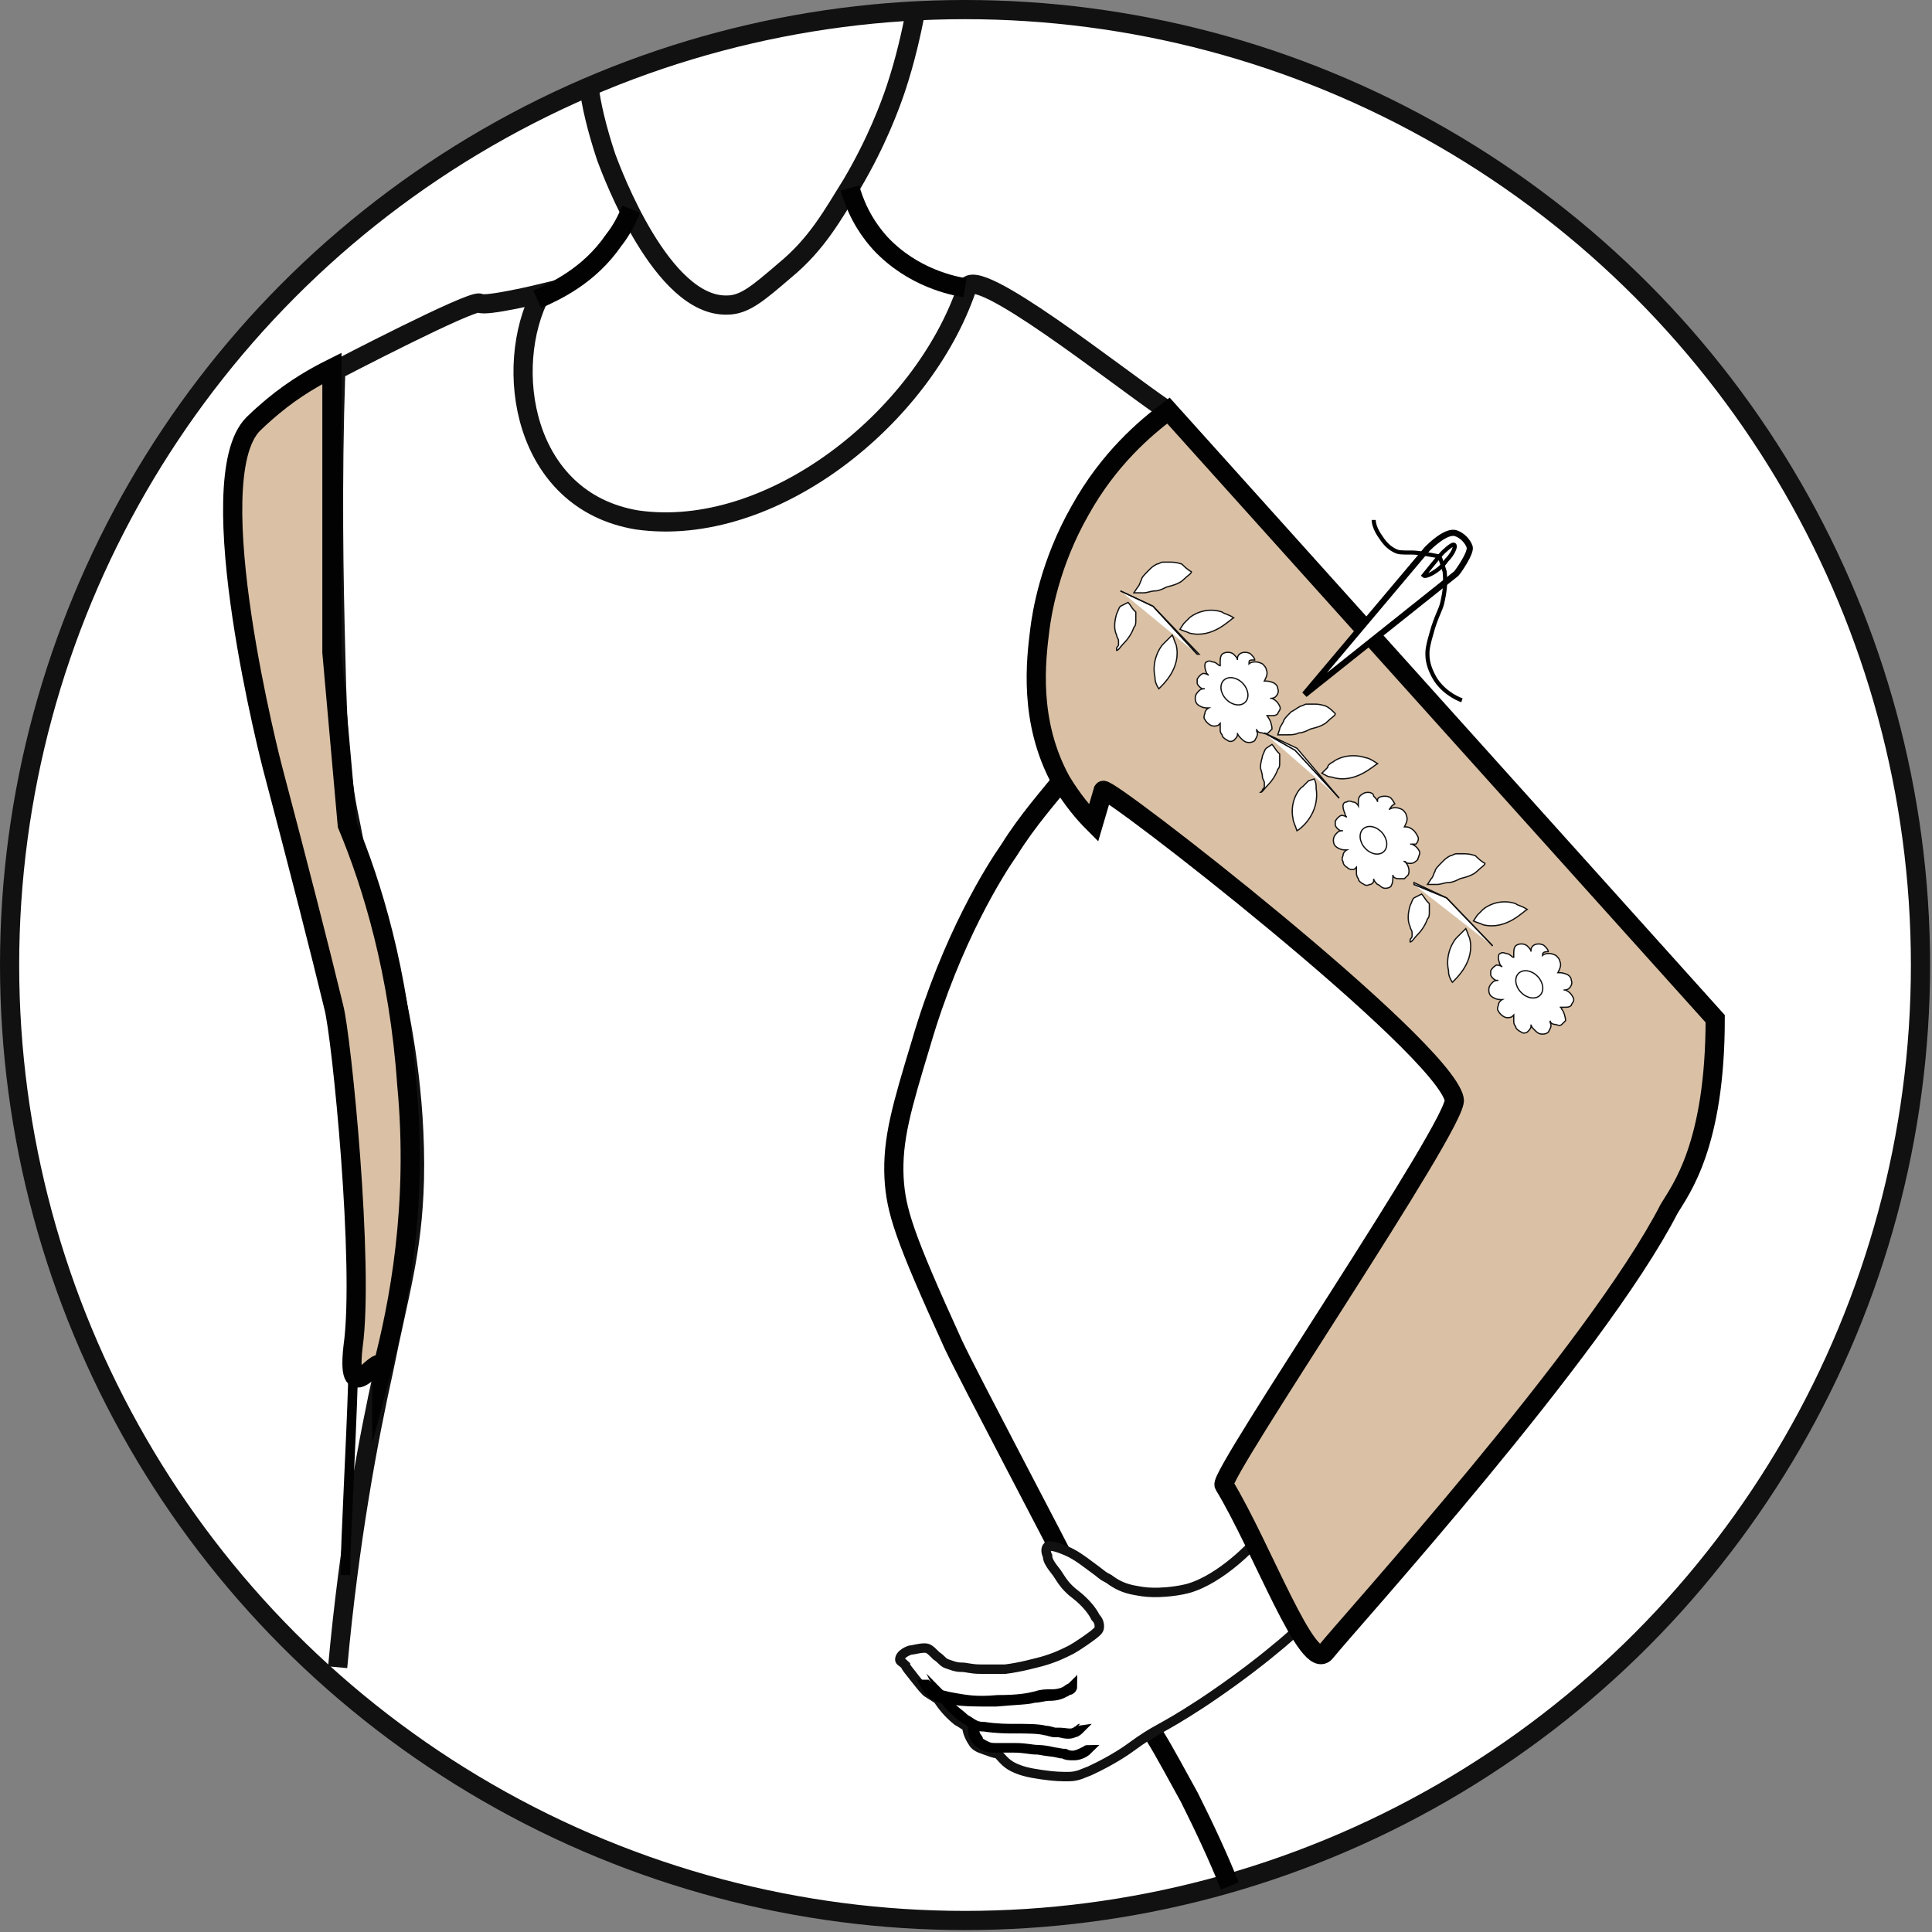 <?xml version="1.0" encoding="utf-8"?>
<!-- Generator: Adobe Illustrator 22.1.0, SVG Export Plug-In . SVG Version: 6.00 Build 0)  -->
<svg version="1.1" id="Layer_1" xmlns="http://www.w3.org/2000/svg" xmlns:xlink="http://www.w3.org/1999/xlink" x="0px" y="0px"
	 viewBox="0 0 100.7 100.7" style="enable-background:new 0 0 100.7 100.7;" xml:space="preserve">
<rect x="0" y="0" width="100.7" height="100.7" fill="#808080" stroke="none"/>
<style type="text/css">
	.st0{fill:#FFFFFF;stroke:#121111;stroke-miterlimit:10;}
	.st1{fill:none;stroke:#121111;stroke-miterlimit:10;}
	.st2{fill:none;stroke:#020202;stroke-miterlimit:10;}
	.st3{fill:#DAC1A5;stroke:#020202;stroke-miterlimit:10;}
	.st4{fill:none;stroke:#020202;stroke-width:0.5;stroke-miterlimit:10;}
	.st5{fill:#FFFFFF;stroke:#121111;stroke-width:0.492;stroke-miterlimit:10;}
	.st6{fill:#020202;stroke:#000000;stroke-width:0.5;stroke-miterlimit:10;}
	.st7{fill:#FFFFFF;stroke:#121111;stroke-width:6.501413e-02;stroke-miterlimit:10;}
	.st8{fill:#FFFFFF;stroke:#000000;stroke-width:0.32;stroke-miterlimit:10;}
	.st9{fill:#FFFFFF;stroke:#000000;stroke-width:0.213;stroke-miterlimit:10;}
	.st10{fill:none;stroke:#000000;stroke-width:0.213;stroke-miterlimit:10;}
</style>
<g>
	<circle class="st0" cx="50.3" cy="50.3" r="49.8"/>
	<path class="st1" d="M30.7,4.5c0.1,0.9,0.4,2.2,0.9,3.7c0.3,0.8,2.9,7.8,6.3,7.7c0.9,0,1.6-0.6,3-1.8c1.7-1.4,2.5-2.9,3.5-4.5
		c1.3-2.2,2-4.1,2.3-5c0.5-1.5,0.8-2.9,1-3.9"/>
	<path class="st1" d="M60.7,21.3c-2.5-1.7-9.9-7.6-10.3-6.3c-2.3,6.8-10.2,13.1-17.2,12.1c-6-1-7-8-5-11.8c0,0-2.9,0.7-3.2,0.5
		c-0.4-0.2-7.5,3.5-7.5,3.5c-0.2,6-0.1,10.9,0,14.8c0.1,4.8,0.3,6.7,0.8,9c0.7,3.8,1.3,4.1,2.2,8.2c0.4,1.8,1.2,5.7,1.1,10.2
		c-0.1,3.8-0.8,5.9-1.6,9.9c-0.8,3.6-1.8,8.9-2.4,15.5"/>
	<path class="st2" d="M55.4,40.6c-0.7,0.9-1.8,2.1-2.8,3.7c-0.7,1-3,4.6-4.6,10.1c-1,3.3-1.5,5-1.4,7c0.1,1.7,0.5,3,3.1,8.7
		c0.9,1.9,5.1,9.8,6.5,12.6"/>
	<path class="st3" d="M19.9,71.4c0-1.3-1.9,2.4-1.5-1.2c0.6-4.2-0.6-16.2-1-17.7c-0.7-2.9-1.8-7.2-3.2-12.5c0,0-3.9-15-1-17.9
		c0.4-0.4,1-0.9,1-0.9c1.2-1,2.3-1.6,3.1-2V34l0.8,9c1.3,3.1,2.7,7.7,3.1,13.5C21.8,62.8,20.8,68,19.9,71.4z"/>
	<path class="st4" d="M12.2,26.2c-0.3,4.5,0.9,8.1,1.3,10.5c0.8,4.8,1.9,6.2,3.2,12.4c1.1,5.1,1.4,9,1.5,10
		c0.3,4.2,0.3,3.6,0.2,12.8c-0.1,3.4-0.4,8.5-0.4,10.2"/>
	<path class="st2" d="M60.2,90.5c0.5,0.8,1.3,2.3,1.8,3.2c0.8,1.6,1.5,3.1,2.1,4.6"/>
	<path class="st2" d="M32.9,10.9c-0.2,0.5-0.5,1.1-0.9,1.6c-1.3,1.9-3.1,2.7-4,3.1"/>
	<path class="st2" d="M44.3,9.8c0.2,0.7,0.6,1.8,1.6,2.9c1.7,1.8,3.8,2.2,4.4,2.3"/>
	<g>
		<path class="st5" d="M60.4,22.7c1.2,0.6,11.1,10.2,12.7,12c2,2.2,16.7,18.1,15.9,19.6c-3.5,6.7-5.3,10-6.3,11.5
			c-3.1,4.7-4.8,7.3-7.7,10.8c-4.3,5.3-6.6,7.8-8.6,9.4c-1.8,1.5-3.8,2.8-3.8,2.8c-2.3,1.5-2.2,1.2-3.7,2.3c0,0-0.8,0.6-2.1,1.2
			c-0.3,0.1-0.6,0.3-1.1,0.3c-0.4,0-0.7,0-1.4-0.1c-0.7-0.1-1.1-0.2-1.5-0.4c-0.4-0.2-0.6-0.5-0.8-0.7c-0.2,0-0.4-0.1-0.7-0.2
			c-0.3-0.1-0.5-0.2-0.6-0.4c-0.2-0.3-0.3-0.6-0.3-0.8c-0.2-0.1-0.3-0.2-0.5-0.3c-0.5-0.4-0.8-0.8-1-1.1c-0.1-0.1-0.3-0.2-0.6-0.4
			c-0.2-0.2-0.2-0.2-0.6-0.7c-0.3-0.4-0.5-0.6-0.5-0.7c-0.2-0.2-0.3-0.2-0.3-0.3c0-0.3,0.5-0.5,0.6-0.5c0.1,0,0.4-0.1,0.7-0.1
			c0.2,0,0.3,0.1,0.6,0.4c0.3,0.2,0.3,0.3,0.5,0.4c0.3,0.1,0.5,0.2,0.8,0.2c0.3,0,0.5,0.1,1,0.1c0.5,0,0.8,0,1.3,0
			c0.8-0.1,1.5-0.3,1.9-0.4c0.7-0.2,1.1-0.4,1.5-0.6c0,0,0.4-0.2,1.2-0.8c0.1-0.1,0.3-0.2,0.3-0.4c0-0.1,0-0.3-0.2-0.5
			c-0.2-0.4-0.5-0.7-0.6-0.8c-0.4-0.4-0.5-0.4-0.8-0.7c-0.3-0.3-0.4-0.5-0.6-0.8c-0.4-0.5-0.5-0.7-0.5-0.9c-0.1-0.2-0.1-0.4,0-0.5
			c0,0,0.2-0.1,0.9,0.2c0.5,0.2,0.9,0.5,1.3,0.8c0.7,0.5,0.6,0.5,1,0.7c0.4,0.3,0.8,0.5,1.4,0.6c0.5,0.1,0.8,0.1,1.1,0.1
			c0,0,0.8,0,1.6-0.2c1.8-0.5,3.5-2.4,3.5-2.4c2.8-3.1,4-5.3,4-5.3c0.4-0.7,1.9-2.5,3.2-7c1.7-5.7,3-8.2,4.3-9.9
			c0.4-0.5-9.4-9.8-20.5-19.1c-0.2-0.5-0.4-1.3-0.6-2.2c-0.2-1.7,0-3.1,0.1-4c0.1-0.4,0.3-1.5,0.8-2.8c0.3-0.9,0.7-1.6,1.1-2.4
			c0.3-0.5,0.4-0.7,0.9-1.8c0.4-0.8,0.7-1.4,0.9-1.8L60.4,22.7z"/>
		<g>
			<path class="st6" d="M55.9,87.9c-0.1,0.1-0.2,0.1-0.3,0.2c-0.3,0.2-0.7,0.2-0.8,0.2l0,0c-0.3,0-0.5,0-0.8,0.1
				c-0.4,0.1-0.9,0.2-2,0.2c-1.1,0.1-1.6,0-2.2-0.1c-0.6-0.1-0.9-0.2-1.1-0.3c-0.2-0.1-0.3-0.3-0.4-0.4c0,0,0,0-0.1,0
				c0.1,0.2,0.2,0.3,0.4,0.5c0.2,0.1,0.4,0.3,1.1,0.3c0.5,0.1,1.1,0.1,2.2,0.1c1.1-0.1,1.7-0.1,2-0.2c0.3,0,0.5-0.1,0.8-0.1l0,0
				c0.1,0,0.5,0,0.8-0.2c0.1,0,0.1-0.1,0.2-0.1C55.8,88.1,55.9,88,55.9,87.9L55.9,87.9z"/>
			<g>
				<path class="st6" d="M56.2,90.2c-0.1,0-0.1,0.1-0.2,0.1c-0.2,0.1-0.5,0-0.8,0c-0.1,0-0.1,0-0.2,0c-0.2,0-0.4-0.1-0.5-0.1
					c-0.4-0.1-0.9-0.1-1.9-0.1c0,0-0.7,0-1.3-0.1c-0.1,0-0.3,0-0.5-0.1c-0.2-0.1-0.3-0.2-0.5-0.3c-0.2-0.2-0.5-0.4-0.7-0.6
					c-0.2-0.2-0.3-0.4-0.4-0.5l0,0c0.1,0.2,0.3,0.4,0.4,0.5c0.2,0.2,0.4,0.4,0.7,0.6c0.2,0.1,0.3,0.2,0.5,0.3
					c0.2,0.1,0.4,0.1,0.5,0.1c0.6,0.1,1.3,0.1,1.3,0.1c1,0,1.5,0,1.9,0.1c0.2,0,0.4,0.1,0.5,0.1c0.1,0,0.1,0,0.2,0
					c0.4,0.1,0.6,0.1,0.8,0c0.1,0,0.2-0.1,0.3-0.2l0,0C56.3,90.1,56.2,90.2,56.2,90.2z"/>
			</g>
			<g>
				<path class="st6" d="M56.5,91.3c-0.2,0.1-0.4,0.2-0.6,0.2c-0.2,0-0.3,0-0.5-0.1c0,0-0.1,0-0.1,0c-0.5-0.1-0.8-0.2-1.3-0.2
					c-0.3,0-0.6-0.1-1.2-0.1c-0.1,0-0.3,0-0.4,0c-0.1,0-0.3,0-0.4,0l-0.1,0c-0.3,0-0.4,0-0.6-0.1c-0.2-0.1-0.3-0.2-0.4-0.3
					c-0.1-0.1-0.2-0.3-0.2-0.5c0-0.1,0-0.2,0-0.2l0.1,0c0,0.1,0,0.1,0,0.2c0,0.3,0.2,0.4,0.2,0.5c0,0.1,0.2,0.2,0.4,0.3
					c0.2,0.1,0.3,0.1,0.6,0.1l0.1,0c0.1,0,0.3,0,0.4,0c0.1,0,0.3,0,0.4,0c0.6,0,0.9,0.1,1.2,0.1c0.5,0.1,0.8,0.1,1.3,0.2
					c0,0,0.1,0,0.1,0c0.2,0.1,0.3,0.1,0.5,0.1c0.2,0,0.5-0.1,0.7-0.3l0,0C56.6,91.2,56.6,91.3,56.5,91.3z"/>
			</g>
		</g>
	</g>
	<g>
		<path class="st3" d="M57,42.9c-0.5-0.5-1.1-1.2-1.7-2.2c-1.7-3.1-1.3-6.3-1.1-7.9c0.1-0.8,0.5-3.4,2.1-6.2
			c1.5-2.7,3.4-4.3,4.6-5.2l28.5,31.7c0,6.6-1.8,8.9-2.4,9.9c-3.8,7.4-16.7,21.6-17.9,23.1c-0.9,1.2-3.3-5.4-5.3-8.7
			c-0.3-0.5,12.3-19,12-20.1c-0.6-2.8-18.1-16.4-18.3-16.1L57,42.9z"/>
		<g>
			<g>
				<g>
					<path class="st7" d="M65.1,34.6c0,0,0.1-0.1,0.3-0.1c0.1,0,0.2,0,0.4,0.1c0.1,0.1,0.2,0.2,0.2,0.3c0.1,0.2,0,0.4-0.1,0.6
						c0,0,0.1,0,0.1,0c0.2,0,0.4,0.1,0.4,0.1c0,0,0.2,0.1,0.2,0.3c0.1,0.2-0.1,0.4-0.1,0.4c-0.1,0.1-0.2,0.1-0.3,0.1c0,0,0,0,0.1,0
						c0.2,0.1,0.3,0.2,0.4,0.4c0.1,0.2-0.1,0.3-0.1,0.4c-0.1,0.1-0.2,0.1-0.3,0.1c-0.1,0-0.2,0-0.3,0c0,0,0.1,0,0.1,0.1
						c0.1,0.1,0.2,0.4,0.2,0.6c-0.1,0.1-0.2,0.2-0.2,0.2c-0.1,0.1-0.3,0-0.3,0c-0.2,0-0.3-0.1-0.3-0.2c0,0,0,0,0,0.1
						c0.1,0.2,0,0.3-0.1,0.5c0,0-0.1,0.1-0.3,0.1c-0.2,0-0.3-0.1-0.4-0.2c-0.1-0.1-0.2-0.2-0.2-0.3c0,0,0,0.1,0,0.1
						c0,0.1-0.1,0.2-0.2,0.3c-0.2,0.1-0.3,0-0.3,0c-0.2-0.1-0.3-0.2-0.3-0.3c-0.1-0.1-0.1-0.2-0.1-0.3c0-0.1,0-0.2,0-0.3
						c0,0-0.1,0.1-0.1,0.1c0,0-0.2,0.1-0.4,0c0,0-0.2-0.1-0.3-0.3c-0.1-0.1,0-0.3,0-0.3c0-0.2,0.2-0.3,0.2-0.3c0,0-0.1,0-0.1,0
						c-0.2,0-0.4-0.1-0.5-0.2c0,0-0.1-0.1-0.1-0.3c0-0.2,0.1-0.3,0.2-0.4c0.1-0.1,0.2-0.1,0.3-0.1c0,0-0.1,0-0.1,0
						c-0.1,0-0.3-0.2-0.3-0.3c0-0.1,0-0.2,0-0.2c0,0,0.1-0.2,0.3-0.3c0.2,0,0.3,0.1,0.3,0.1c0,0-0.1-0.1-0.1-0.1
						c0,0-0.1-0.2-0.1-0.4c0,0,0-0.2,0.1-0.2c0.1-0.1,0.3,0,0.3,0c0.2,0,0.3,0.2,0.4,0.2c0,0,0-0.1,0-0.2c0-0.1,0-0.3,0.1-0.4
						c0,0,0.1-0.1,0.3-0.1c0.2,0,0.3,0.1,0.3,0.1c0.1,0.1,0.2,0.2,0.2,0.3c0,0,0-0.1,0-0.1c0-0.1,0.1-0.3,0.4-0.3c0,0,0.2,0,0.3,0.1
						c0.1,0.1,0.2,0.2,0.2,0.3C65.1,34.4,65.1,34.4,65.1,34.6L65.1,34.6z"/>
				</g>
				<g>
					
						<ellipse transform="matrix(0.72 -0.694 0.694 0.72 -7.079 54.732)" class="st7" cx="64.4" cy="36.1" rx="0.6" ry="0.8"/>
				</g>
			</g>
			<g>
				<polyline class="st7" points="62.4,34.1 60.1,31.6 58.4,30.8 				"/>
				<polygon class="st7" points="58.4,30.8 60.1,31.6 62.5,34.1 62.4,34.1 60.1,31.6 58.4,30.8 				"/>
			</g>
			<g>
				<g>
					<path class="st7" d="M61.1,33.1c0.1,0.2,0.1,0.3,0.2,0.5c0.3,1.2-0.7,2.1-0.9,2.3c-0.2-0.3-0.2-0.5-0.2-0.6
						c-0.2-0.9,0.3-1.6,0.4-1.7c0.1-0.1,0.2-0.2,0.3-0.3L61.1,33.1z"/>
				</g>
				<g>
					<path class="st7" d="M58.8,31.4c0.1,0.1,0.2,0.3,0.3,0.4c0,0,0.1,0.1,0.1,0.1c0,0,0,0,0,0.1c0,0,0,0,0,0.1c0,0.1,0,0.2,0,0.2
						c0,0.2,0,0.3-0.1,0.4c-0.1,0.3-0.3,0.6-0.5,0.8c-0.2,0.2-0.3,0.4-0.4,0.4c0,0,0,0,0-0.1c0-0.1,0.1-0.1,0.1-0.2c0,0,0-0.1,0-0.1
						l0,0c0,0,0,0,0,0l0,0c0,0,0,0,0-0.1c0-0.1-0.1-0.2-0.1-0.3c-0.1-0.2-0.1-0.4-0.1-0.5c0-0.3,0.1-0.6,0.1-0.6
						c0.1-0.2,0.1-0.3,0.2-0.4L58.8,31.4z"/>
				</g>
			</g>
			<g>
				<g>
					<path class="st7" d="M61.5,32.8c0.2,0.1,0.3,0.1,0.5,0.2c1.2,0.3,2.1-0.7,2.3-0.8c-0.3-0.2-0.5-0.2-0.6-0.3
						c-0.9-0.3-1.6,0.2-1.7,0.3c-0.1,0.1-0.2,0.2-0.3,0.3L61.5,32.8z"/>
				</g>
				<g>
					<path class="st7" d="M59.1,30.9c0.2,0,0.4,0,0.5,0c0.2,0,0.4-0.1,0.6-0.1c0.2,0,0.4-0.1,0.6-0.2c0.4-0.1,0.7-0.2,0.9-0.4
						c0.2-0.2,0.4-0.3,0.4-0.4c-0.2-0.1-0.4-0.3-0.5-0.4c-0.3-0.1-0.5-0.1-0.6-0.1c-0.1,0-0.2,0-0.3,0c0,0-0.1,0-0.1,0c0,0,0,0,0,0
						l0,0c-0.1,0-0.2,0.1-0.3,0.1c-0.2,0.1-0.3,0.2-0.4,0.3c-0.2,0.2-0.4,0.4-0.4,0.5c-0.1,0.2-0.1,0.3-0.2,0.4L59.1,30.9z"/>
				</g>
			</g>
		</g>
		<g>
			<g>
				<path class="st8" d="M68,36.2l6.4-7.6c0.1-0.1,1-1,1.5-0.8c0.3,0.1,0.6,0.4,0.7,0.7c0.1,0.3-0.6,1.3-0.7,1.4L68,36.2z"/>
				<path class="st9" d="M74.2,30c0,0,0.8-1,1-1.2c0,0,0.5-0.5,0.6-0.4c0.1,0.1-0.1,0.5-0.4,0.8C75,29.8,74.3,30.1,74.2,30z"/>
			</g>
			<path class="st10" d="M71.6,27.1c0,0.2,0.1,0.5,0.3,0.8c0.2,0.3,0.4,0.6,0.8,0.8c0.2,0.1,0.3,0.1,0.9,0.1c0.3,0,0.9,0.1,1.4,0.2"
				/>
			<path class="st10" d="M75,29c0.1,0.1,0.2,0.5,0.3,0.8c0,0.2,0.1,0.6-0.1,1.5c-0.1,0.5-0.2,0.5-0.5,1.4c-0.3,1-0.3,1.2-0.3,1.4
				c0,0.5,0.2,0.9,0.3,1.1c0.4,0.8,1.2,1.2,1.5,1.3"/>
		</g>
		<g>
			<g>
				<g>
					<path class="st7" d="M72.4,42.2c0,0,0.1-0.1,0.3-0.1c0.1,0,0.2,0,0.4,0.1c0.1,0.1,0.2,0.2,0.2,0.3c0.1,0.2,0,0.4-0.1,0.6
						c0,0,0.1,0,0.1,0c0.2,0,0.4,0.2,0.4,0.2c0,0,0.1,0.1,0.2,0.3c0.1,0.2-0.1,0.4-0.1,0.4C73.7,44,73.5,44,73.5,44c0,0,0,0,0.1,0
						c0.2,0.1,0.3,0.2,0.4,0.4c0,0.2-0.1,0.3-0.1,0.4C73.7,45,73.6,45,73.5,45c-0.1,0-0.2,0-0.3-0.1c0,0,0.1,0,0.1,0.1
						c0.1,0.1,0.2,0.4,0.1,0.6c-0.1,0.1-0.2,0.2-0.2,0.2c-0.1,0-0.3,0-0.3,0c-0.2,0-0.3-0.1-0.3-0.2c0,0,0,0,0,0.1
						c0,0.2,0,0.3-0.1,0.5c0,0-0.1,0.1-0.3,0.1c-0.2,0-0.3-0.2-0.4-0.2c-0.1-0.1-0.2-0.2-0.2-0.3c0,0,0,0.1,0,0.1
						c0,0.1-0.1,0.2-0.2,0.2c-0.2,0.1-0.3,0-0.3,0c-0.2-0.1-0.3-0.2-0.3-0.3c-0.1-0.1-0.1-0.3-0.1-0.3c0-0.1,0-0.2,0-0.3
						c0,0-0.1,0.1-0.1,0.1c0,0-0.2,0.1-0.4-0.1c0,0-0.2-0.1-0.2-0.3c-0.1-0.1,0-0.3,0-0.3c0-0.2,0.2-0.3,0.2-0.3c0,0-0.1,0-0.1,0
						c-0.2,0-0.4-0.1-0.5-0.2c0,0-0.1-0.1-0.1-0.3c0-0.2,0.1-0.3,0.2-0.4c0.1-0.1,0.2-0.1,0.3-0.1c0,0-0.1,0-0.1,0
						c-0.1,0-0.3-0.2-0.3-0.3c0-0.1,0-0.2,0-0.2c0,0,0.1-0.2,0.3-0.3c0.2,0,0.3,0.1,0.3,0.1c0,0-0.1-0.1-0.1-0.2
						c0,0-0.1-0.2-0.1-0.4c0,0,0-0.2,0.2-0.2c0.1-0.1,0.3,0,0.3,0c0.2,0,0.3,0.2,0.3,0.2c0,0,0-0.1,0-0.2c0-0.1,0-0.3,0.2-0.4
						c0,0,0.1-0.1,0.3-0.1c0.2,0,0.3,0.1,0.3,0.2c0.1,0.1,0.2,0.2,0.2,0.3c0,0,0-0.1,0-0.1c0-0.1,0.1-0.2,0.4-0.2c0,0,0.2,0,0.3,0.1
						c0.1,0.1,0.2,0.3,0.2,0.3C72.5,42,72.5,42.1,72.4,42.2L72.4,42.2z"/>
				</g>
				<g>
					
						<ellipse transform="matrix(0.75 -0.661 0.661 0.75 -11.065 58.275)" class="st7" cx="71.6" cy="43.8" rx="0.6" ry="0.8"/>
				</g>
			</g>
			<g>
				<polyline class="st7" points="69.8,41.6 67.5,39.1 65.9,38.2 				"/>
				<polygon class="st7" points="65.9,38.2 67.6,39 69.8,41.6 69.8,41.6 67.5,39.1 65.9,38.2 				"/>
			</g>
			<g>
				<g>
					<path class="st7" d="M68.5,40.6c0.1,0.2,0.1,0.3,0.1,0.5c0.2,1.3-0.8,2.1-1,2.2c-0.1-0.3-0.2-0.5-0.2-0.6
						c-0.2-0.9,0.3-1.6,0.5-1.7c0.1-0.1,0.2-0.2,0.3-0.3L68.5,40.6z"/>
				</g>
				<g>
					<path class="st7" d="M66.3,38.8c0.1,0.1,0.2,0.3,0.3,0.4c0,0,0.1,0.1,0.1,0.1c0,0,0,0,0,0.1c0,0,0,0,0,0.1c0,0.1,0,0.2,0,0.2
						c0,0.2,0,0.3-0.1,0.4c-0.1,0.3-0.3,0.6-0.5,0.8c-0.2,0.2-0.3,0.4-0.4,0.4c0,0,0,0,0.1-0.1c0-0.1,0.1-0.1,0.1-0.2
						c0,0,0-0.1,0-0.1l0,0c0,0,0,0,0,0l0,0c0,0,0,0,0-0.1c0-0.1-0.1-0.2-0.1-0.3c0-0.2-0.1-0.4-0.1-0.5c0-0.3,0.1-0.5,0.1-0.6
						c0.1-0.2,0.1-0.3,0.2-0.4L66.3,38.8z"/>
				</g>
			</g>
			<g>
				<g>
					<path class="st7" d="M68.9,40.3c0.2,0.1,0.3,0.2,0.5,0.2c1.2,0.4,2.2-0.6,2.4-0.7c-0.3-0.2-0.5-0.3-0.6-0.3
						c-0.9-0.3-1.6,0.1-1.7,0.2c-0.2,0.1-0.3,0.2-0.3,0.3L68.9,40.3z"/>
				</g>
				<g>
					<path class="st7" d="M66.6,38.3c0.2,0,0.4,0,0.5,0c0.2,0,0.4,0,0.6-0.1c0.2,0,0.4-0.1,0.6-0.2c0.4-0.1,0.7-0.2,0.9-0.4
						c0.2-0.2,0.4-0.3,0.4-0.4c-0.2-0.2-0.3-0.3-0.5-0.4c-0.3-0.1-0.5-0.1-0.6-0.1c-0.1,0-0.2,0-0.3,0c0,0-0.1,0-0.1,0c0,0,0,0,0,0
						l0,0c-0.1,0-0.2,0.1-0.3,0.1c-0.2,0.1-0.3,0.2-0.5,0.3c-0.2,0.2-0.4,0.4-0.4,0.5c-0.1,0.2-0.2,0.3-0.2,0.4L66.6,38.3z"/>
				</g>
			</g>
		</g>
		<g>
			<g>
				<g>
					<path class="st7" d="M80.4,49.8c0,0,0.1-0.1,0.3-0.1c0.1,0,0.2,0,0.4,0.1c0.1,0.1,0.2,0.2,0.2,0.3c0.1,0.2,0,0.4-0.1,0.6
						c0,0,0.1,0,0.1,0c0.2,0,0.4,0.1,0.4,0.1c0,0,0.2,0.1,0.2,0.3c0.1,0.2-0.1,0.4-0.1,0.4c-0.1,0.1-0.2,0.1-0.3,0.1c0,0,0,0,0.1,0
						c0.2,0.1,0.3,0.2,0.4,0.4c0.1,0.2-0.1,0.3-0.1,0.4c-0.1,0.1-0.2,0.1-0.3,0.1c-0.1,0-0.2,0-0.3,0c0,0,0.1,0,0.1,0.1
						c0.1,0.1,0.2,0.4,0.2,0.6c-0.1,0.1-0.2,0.2-0.2,0.2c-0.1,0.1-0.3,0-0.3,0c-0.2,0-0.3-0.1-0.3-0.2c0,0,0,0,0,0.1
						c0.1,0.2,0,0.3-0.1,0.5c0,0-0.1,0.1-0.3,0.1c-0.2,0-0.3-0.1-0.4-0.2c-0.1-0.1-0.2-0.2-0.2-0.3c0,0,0,0.1,0,0.1
						c0,0.1-0.1,0.2-0.2,0.3c-0.2,0.1-0.3,0-0.3,0c-0.2-0.1-0.3-0.2-0.3-0.3c-0.1-0.1-0.1-0.2-0.1-0.3c0-0.1,0-0.2,0-0.3
						c0,0-0.1,0.1-0.1,0.1c0,0-0.2,0.1-0.4,0c0,0-0.2-0.1-0.3-0.3c-0.1-0.1,0-0.3,0-0.3c0-0.2,0.2-0.3,0.2-0.3c0,0-0.1,0-0.1,0
						c-0.2,0-0.4-0.1-0.5-0.2c0,0-0.1-0.1-0.1-0.3c0-0.2,0.1-0.3,0.2-0.4c0.1-0.1,0.2-0.1,0.3-0.1c0,0-0.1,0-0.1,0
						c-0.1,0-0.3-0.2-0.3-0.3c0-0.1,0-0.2,0-0.2c0,0,0.1-0.2,0.3-0.3c0.2,0,0.3,0.1,0.3,0.1c0,0-0.1-0.1-0.1-0.1
						c0,0-0.1-0.2-0.1-0.4c0,0,0-0.2,0.1-0.2c0.1-0.1,0.3,0,0.3,0c0.2,0,0.3,0.2,0.4,0.2c0,0,0-0.1,0-0.2c0-0.1,0-0.3,0.1-0.4
						c0,0,0.1-0.1,0.3-0.1c0.2,0,0.3,0.1,0.3,0.1c0.1,0.1,0.2,0.2,0.2,0.3c0,0,0-0.1,0-0.1c0-0.1,0.1-0.3,0.4-0.3c0,0,0.2,0,0.3,0.1
						c0.1,0.1,0.2,0.2,0.2,0.3C80.4,49.6,80.4,49.7,80.4,49.8L80.4,49.8z"/>
				</g>
				<g>
					
						<ellipse transform="matrix(0.72 -0.694 0.694 0.72 -13.346 69.61)" class="st7" cx="79.7" cy="51.4" rx="0.6" ry="0.8"/>
				</g>
			</g>
			<g>
				<polyline class="st7" points="77.8,49.3 75.4,46.8 73.7,46.1 				"/>
				<polygon class="st7" points="73.7,46 75.4,46.8 77.8,49.3 77.8,49.3 75.4,46.8 73.7,46.1 				"/>
			</g>
			<g>
				<g>
					<path class="st7" d="M76.4,48.4c0.1,0.2,0.1,0.3,0.2,0.5c0.3,1.2-0.7,2.1-0.9,2.3c-0.2-0.3-0.2-0.5-0.2-0.6
						c-0.2-0.9,0.3-1.6,0.4-1.7c0.1-0.1,0.2-0.2,0.3-0.3L76.4,48.4z"/>
				</g>
				<g>
					<path class="st7" d="M74.1,46.6c0.1,0.1,0.2,0.3,0.3,0.4c0,0,0.1,0.1,0.1,0.1c0,0,0,0,0,0.1c0,0,0,0,0,0.1c0,0.1,0,0.2,0,0.2
						c0,0.2,0,0.3-0.1,0.4c-0.1,0.3-0.3,0.6-0.5,0.8c-0.2,0.2-0.3,0.4-0.4,0.4c0,0,0,0,0-0.1c0-0.1,0.1-0.1,0.1-0.2c0,0,0-0.1,0-0.1
						l0,0c0,0,0,0,0,0l0,0c0,0,0,0,0-0.1c0-0.1-0.1-0.2-0.1-0.3c-0.1-0.2-0.1-0.4-0.1-0.5c0-0.3,0.1-0.6,0.1-0.6
						c0.1-0.2,0.1-0.3,0.2-0.4L74.1,46.6z"/>
				</g>
			</g>
			<g>
				<g>
					<path class="st7" d="M76.8,48c0.2,0.1,0.3,0.1,0.5,0.2c1.2,0.3,2.1-0.7,2.3-0.8c-0.3-0.2-0.5-0.2-0.6-0.3
						c-0.9-0.3-1.6,0.2-1.7,0.3c-0.1,0.1-0.2,0.2-0.3,0.3L76.8,48z"/>
				</g>
				<g>
					<path class="st7" d="M74.4,46.1c0.2,0,0.4,0,0.5,0c0.2,0,0.4-0.1,0.6-0.1c0.2,0,0.4-0.1,0.6-0.2c0.4-0.1,0.7-0.2,0.9-0.4
						c0.2-0.2,0.4-0.3,0.4-0.4c-0.2-0.1-0.4-0.3-0.5-0.4c-0.3-0.1-0.5-0.1-0.6-0.1c-0.1,0-0.2,0-0.3,0c0,0-0.1,0-0.1,0c0,0,0,0,0,0
						l0,0c-0.1,0-0.2,0.1-0.3,0.1c-0.2,0.1-0.3,0.2-0.4,0.3c-0.2,0.2-0.4,0.4-0.4,0.5c-0.1,0.2-0.1,0.3-0.2,0.4L74.4,46.1z"/>
				</g>
			</g>
		</g>
	</g>
</g>
</svg>
